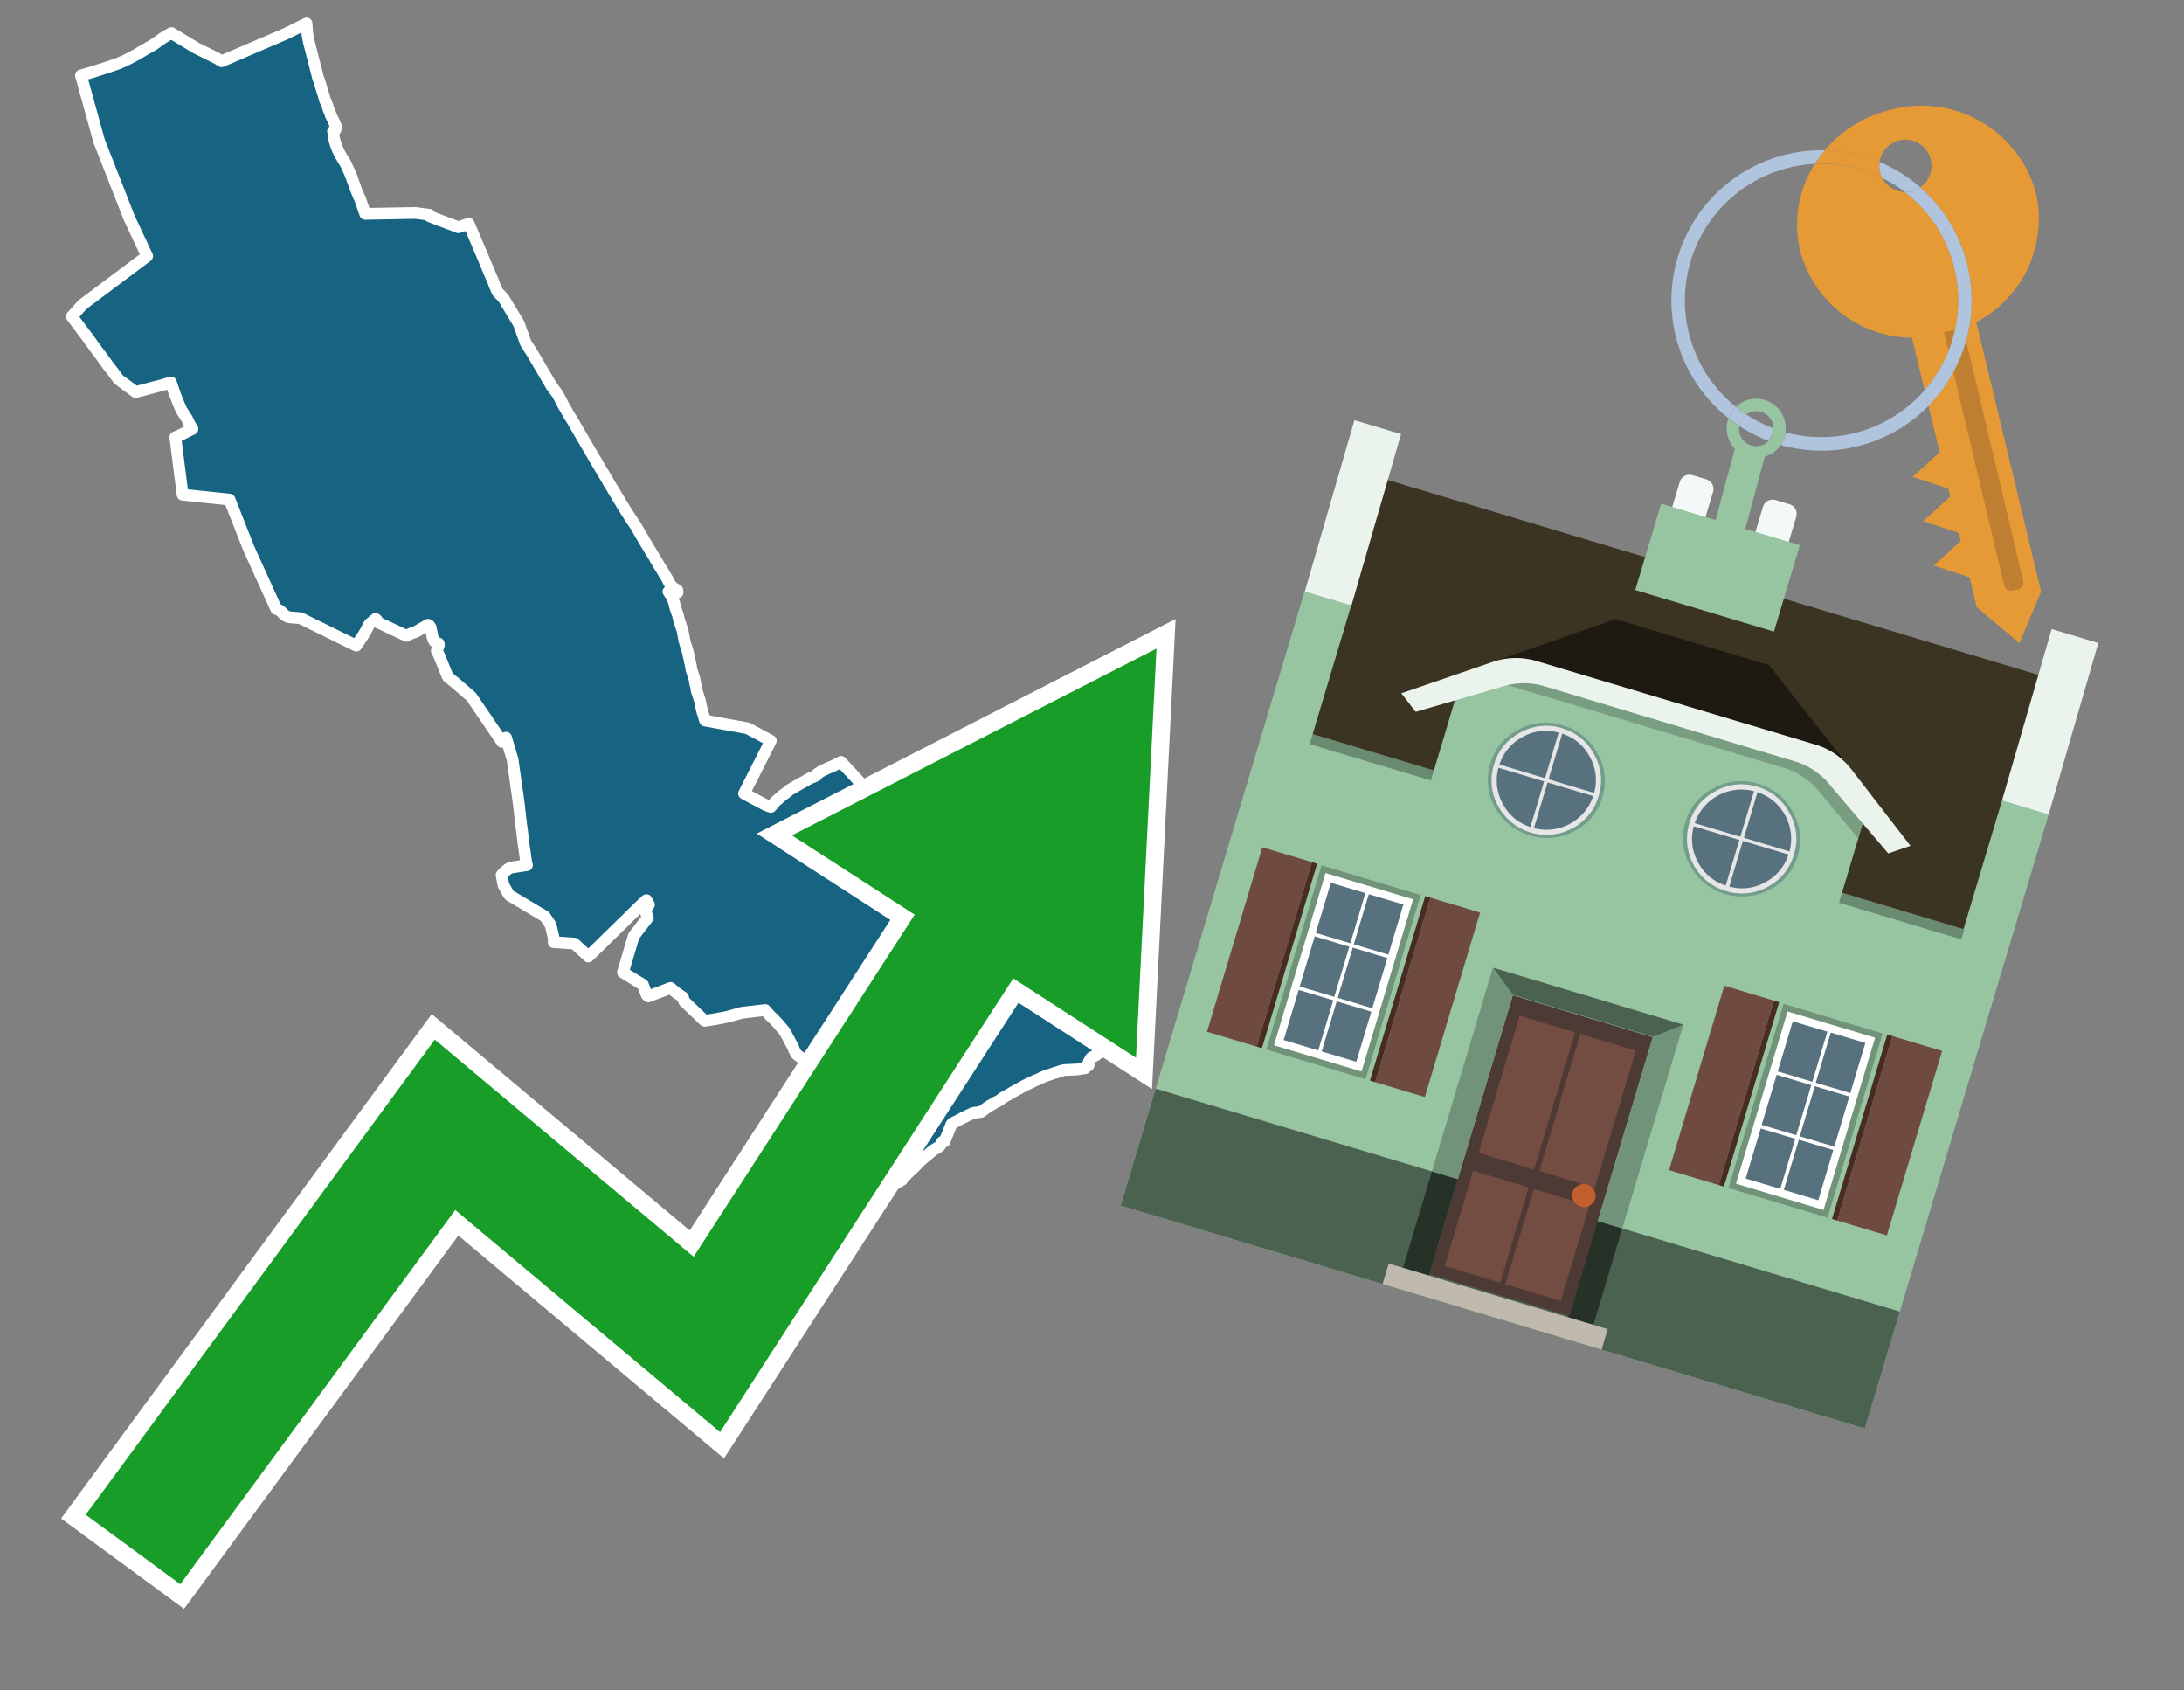 <svg id="Text" xmlns="http://www.w3.org/2000/svg" width="93.05" height="72" viewBox="0 0 93.05 72"><rect x="0" y="0" width="93.05" height="72" fill="#808080" stroke="none"/><polygon points="3.45,3.21 3.56,3.18 3.94,3.07 4.65,2.84 4.88,2.76 5,2.72 5.12,2.67 5.35,2.57 5.58,2.45 5.69,2.39 5.83,2.32 5.87,2.29 6.39,1.99 6.56,1.89 6.69,1.8 6.91,1.64 7.14,1.5 7.3,1.41 8.38,2.06 8.44,2.09 8.75,2.24 9.25,2.49 9.3,2.52 9.44,2.61 12.17,1.44 13.06,1 13.08,1.3 13.11,1.54 13.17,1.83 13.54,3.27 13.57,3.37 13.6,3.44 13.7,3.77 13.71,3.8 13.77,4 13.79,4.06 13.84,4.24 13.85,4.27 13.92,4.43 13.95,4.51 13.98,4.6 14.01,4.69 14.06,4.81 14.08,4.85 14.09,4.9 14.11,4.94 14.2,5.12 14.23,5.19 14.27,5.29 14.31,5.38 14.31,5.44 14.31,5.47 14.3,5.51 14.27,5.55 14.19,5.59 14.2,5.64 14.23,5.9 14.3,6.14 14.37,6.33 14.47,6.55 14.62,6.8 14.73,6.98 14.84,7.22 14.9,7.35 14.95,7.48 14.98,7.54 15.02,7.67 15.04,7.72 15.17,8.08 15.28,8.35 15.34,8.47 15.56,9.11 17.7,9.07 18.3,9.15 18.3,9.21 18.42,9.26 19.53,9.68 19.97,9.53 20.12,9.88 20.47,10.7 20.72,11.3 20.94,11.82 21.01,11.98 21.06,12.12 21.16,12.35 21.2,12.44 21.45,12.7 22.1,13.78 22.4,14.61 22.67,15.03 23.01,15.61 23.45,16.36 23.49,16.43 23.72,16.74 23.75,16.77 23.77,16.81 23.8,16.87 23.9,17.06 24.01,17.28 24.14,17.5 24.23,17.66 24.27,17.73 24.32,17.8 25.02,19 25.49,19.8 25.89,20.47 25.92,20.53 25.95,20.58 26.06,20.76 26.54,21.56 26.69,21.8 26.85,22.05 27.05,22.35 27.14,22.49 27.21,22.62 27.28,22.74 27.34,22.84 27.43,22.99 27.46,23.05 27.54,23.18 27.62,23.31 27.71,23.46 27.81,23.62 28.12,24.15 28.18,24.24 28.24,24.34 28.32,24.48 28.41,24.62 28.51,24.82 28.58,24.93 28.63,24.98 28.66,25.01 28.73,25.06 28.86,25.14 28.87,25.23 28.48,25.2 28.65,25.46 28.72,25.67 28.78,25.91 28.88,26.19 28.94,26.44 29.08,26.85 29.1,26.96 29.15,27.23 29.15,27.26 29.18,27.36 29.28,27.68 29.31,27.79 29.41,28.25 29.43,28.33 29.46,28.52 29.47,28.56 29.54,28.77 29.58,28.89 29.63,29.16 29.68,29.32 29.67,29.35 29.69,29.44 29.72,29.53 29.78,29.72 29.81,29.81 29.83,29.89 29.86,30.04 29.87,30.09 29.92,30.3 29.99,30.52 30.01,30.6 30.04,30.69 31.85,31.02 32.84,31.55 31.7,33.8 32.62,34.29 32.84,34.37 32.87,34.34 32.95,34.24 33.07,34.11 33.13,34.06 33.3,33.91 33.36,33.86 33.49,33.77 33.62,33.66 33.68,33.62 33.75,33.58 33.8,33.55 33.87,33.51 34.17,33.34 34.3,33.27 34.4,33.21 34.52,33.14 34.64,33.1 34.79,33.03 34.82,32.96 34.93,32.89 34.98,32.86 35.04,32.83 35.22,32.74 35.48,32.63 35.75,32.5 35.83,32.45 37.4,34.14 37.85,34.7 37.86,34.76 38.05,34.92 38.03,34.98 38.46,35.71 38.67,35.82 38.87,36.03 38.92,36.1 38.99,36.21 39.08,36.4 39.14,36.55 39.16,36.61 39.19,36.78 39.2,36.82 39.22,37.02 39.23,37.15 39.27,37.22 39.45,37.32 39.47,38.22 39.48,38.25 39.47,38.3 39.5,38.38 39.5,38.43 39.52,38.46 39.52,38.56 39.55,38.63 39.56,38.7 39.58,38.75 39.61,38.89 39.66,38.96 39.68,39 39.67,39.17 39.66,39.24 39.65,39.28 39.64,39.32 39.59,39.46 39.53,39.49 39.33,39.54 39.23,39.57 39.2,39.65 39.44,39.68 39.59,39.71 39.85,39.78 39.9,39.81 39.97,39.84 40.24,39.96 40.43,40.06 40.5,40.09 40.74,40.22 40.92,40.31 41.01,40.35 41.1,40.39 41.28,40.5 41.34,40.54 41.4,40.57 41.49,40.62 41.54,40.65 41.77,40.78 41.84,40.82 42.05,40.93 42.09,40.96 42.16,40.99 42.2,41.02 42.76,41.36 43.62,41.72 44.43,41.89 45.42,41.84 46.76,41.97 46.74,42.02 47.13,42.12 47.15,42.05 47.56,42.18 47.93,42.34 48.18,42.53 48.25,42.58 48.41,42.73 48.43,42.76 48.47,42.81 48.5,42.84 48.53,42.88 48.55,42.91 48.57,42.95 48.6,42.99 48.64,43.07 48.66,43.11 48.71,43.18 48.72,43.21 48.88,43.57 48.93,43.75 48.95,43.78 48.88,43.81 48.75,43.86 48.61,43.89 48.47,43.97 48.39,44.01 48.32,44.04 48.25,44.07 48.18,44.11 48.08,44.16 48,44.19 47.94,44.22 47.85,44.26 47.8,44.29 47.72,44.32 47.67,44.35 47.56,44.39 47.44,44.44 47.35,44.48 47.3,44.51 47.21,44.55 47.14,44.59 47,44.66 47.01,44.74 46.92,44.8 46.78,44.88 46.69,44.95 46.59,45 46.52,45.03 46.46,45.09 46.43,45.16 46.39,45.22 46.39,45.34 46.37,45.39 46.26,45.43 46.25,45.47 46.23,45.5 45.92,45.55 45.32,45.58 45.18,45.62 45.04,45.67 44.93,45.7 44.82,45.74 44.66,45.79 44.57,45.82 44.47,45.86 44.38,45.9 44.32,45.93 44.24,45.97 44.13,46.01 44.07,46.04 43.99,46.08 43.92,46.11 43.82,46.16 43.69,46.22 43.6,46.27 43.49,46.33 43.32,46.42 43.27,46.45 43.19,46.49 43.03,46.59 42.9,46.66 42.74,46.75 42.68,46.79 42.61,46.85 42.53,46.9 42.44,46.94 42.39,46.97 42.34,47 42.27,47.04 42.22,47.07 42.16,47.1 42.11,47.14 42.03,47.19 41.95,47.25 41.9,47.29 41.83,47.33 41.8,47.36 41.47,47.4 41.28,47.49 41.21,47.52 41.12,47.57 41.06,47.6 40.99,47.63 40.75,47.76 40.64,47.81 40.57,47.85 40.53,47.9 40.44,48.13 40.35,48.35 40.28,48.52 40.25,48.61 40.14,48.64 40.12,48.69 40.08,48.75 40.03,48.83 39.79,48.97 39.72,49.02 39.48,49.23 39.4,49.29 39.36,49.32 39.25,49.42 39.19,49.47 39.08,49.59 38.84,49.83 38.73,49.93 38.68,49.97 38.61,50.05 38.44,50.19 38.43,50.22 38.44,50.25 38.15,50.42 37.97,50.53 37.9,50.56 37.86,50.59 37.81,50.62 37.62,50.71 37.56,50.74 37.44,50.79 37.34,50.83 37.16,50.89 36.79,51 36.73,50.66 35.94,50.49 35.67,50.34 35.32,50.14 35.13,50.02 35.79,49.19 35.79,49.15 36.14,48.49 36.19,48.4 36.28,48.21 35.82,46.36 34.23,45.12 34.14,45.06 33.94,44.91 33.9,44.85 33.83,44.71 33.8,44.62 33.43,43.93 33.25,43.72 33.21,43.68 33.18,43.64 33.15,43.6 33.07,43.52 33.01,43.45 32.94,43.38 32.8,43.25 32.6,43.02 31.59,43.14 31.03,43.3 30.89,43.33 30.47,43.41 30.02,43.48 29.15,42.65 29.1,42.48 28.78,42.26 28.57,42.08 27.62,42.44 27.55,42.37 27.39,41.94 26.54,41.42 27,39.87 27.6,39.09 27.54,38.93 27.52,38.86 27.48,38.78 27.62,38.59 27.65,38.53 27.54,38.34 27.36,38.5 25.07,40.74 24.47,40.19 23.59,40.13 23.6,40 23.46,39.4 23.21,39.03 21.8,38.19 21.74,38.16 21.67,38.09 21.63,38.02 21.45,37.7 21.37,37.27 21.55,37.09 21.68,36.99 21.79,36.95 22.45,36.85 22.42,36.74 22.3,35.89 22.23,35.29 22.22,35.26 22.1,34.21 21.84,32.36 21.56,31.42 21.39,31.6 20.09,29.69 20.05,29.65 19.39,29.08 19.08,28.83 18.68,27.85 18.62,27.75 18.61,27.72 18.63,27.64 18.65,27.61 18.67,27.57 18.7,27.47 18.69,27.41 18.52,27.33 18.49,27.29 18.44,27.18 18.43,27.14 18.42,27.11 18.41,27.02 18.36,26.79 18.35,26.75 18.34,26.71 18.31,26.68 18.29,26.64 18.24,26.61 17.7,26.92 17.49,26.99 17.32,27.08 16.1,26.51 16.05,26.4 16,26.36 15.74,26.58 15.58,26.88 15.48,27.05 15.18,27.5 12.8,26.33 12.32,26.29 12.21,26.25 12.16,26.22 12.05,26.13 12.02,26.09 11.97,26.04 11.92,26.01 11.89,25.98 11.77,25.94 10.59,23.34 9.78,21.28 7.78,21.07 7.47,18.62 7.55,18.59 7.62,18.56 7.74,18.5 7.92,18.41 7.98,18.38 8.2,18.27 8.16,18.2 8.11,18.13 7.97,17.84 7.82,17.61 7.72,17.45 7.6,17.17 7.54,17.01 7.47,16.84 7.28,16.29 6.95,16.39 5.93,16.66 5.78,16.7 5.05,16.16 4.8,15.82 4.75,15.76 4.69,15.68 4.59,15.55 4.36,15.23 4.3,15.15 4.09,14.87 4.04,14.8 3.99,14.73 3.78,14.44 3.06,13.48 3.52,12.97 6.27,10.91 5.51,9.29 4.22,6 " fill="#166382" stroke="#fff" stroke-linejoin="round" stroke-width="0.5"/><polygon points="49.272 27.624 33.741 35.58 38.97 38.959 29.553 53.529 18.525 44.281 3.652 64.518 7.681 67.479 19.396 51.538 30.678 60.999 43.169 41.673 48.398 45.053 49.272 27.624" fill="none" stroke="#fff" stroke-miterlimit="10" stroke-width="1.5"/><polygon points="49.272 27.624 33.741 35.58 38.97 38.959 29.553 53.529 18.525 44.281 3.652 64.518 7.681 67.479 19.396 51.538 30.678 60.999 43.169 41.673 48.398 45.053 49.272 27.624" fill="#179d28"/><path d="M80.19,7.577a1.16,1.16,0,0,1-.094-.251,1.114,1.114,0,0,1-.018-.429A6.367,6.367,0,0,0,77.743,6.4a5.269,5.269,0,0,0-.423.577c.1,0,.192-.007.288-.007A5.794,5.794,0,0,1,80.19,7.577Z" fill="#e69a35"/><path d="M77.608,6.4A6.394,6.394,0,0,0,73.64,17.81a1.26,1.26,0,0,1,.317-.48A5.821,5.821,0,0,1,77.32,6.981a5.269,5.269,0,0,1,.423-.577Z" fill="#b0c4de"/><path d="M84.2,13.72a4.962,4.962,0,0,0,2.545-5.48,5.047,5.047,0,0,0-6.179-3.566A5.322,5.322,0,0,0,77.743,6.4a6.367,6.367,0,0,1,2.335.493,1.114,1.114,0,1,1,1.736,1.084,6.392,6.392,0,0,1,.347,9.3l.479,1.985-.438.4-.716.648.92.3.6.2.082.341-.438.4-.716.648.92.3.605.2.082.341-.438.4-.716.649.92.3.605.2.307,1.274,1.821,1.534.921-2.2Z" fill="#e69a35"/><path d="M81.154,8.179a1.115,1.115,0,0,1-.964-.6,5.794,5.794,0,0,0-2.582-.6c-.1,0-.192,0-.288.007a4.783,4.783,0,0,0-.625,3.685,4.962,4.962,0,0,0,4.765,3.715L82,16.617a5.82,5.82,0,0,0-.846-8.438Z" fill="#e69a35"/><path d="M74.1,18.142a6.386,6.386,0,0,0,1.232.63.73.73,0,0,0,.224-.527h0a5.783,5.783,0,0,1-1.159-.593A.733.733,0,0,0,74.1,18.142Z" fill="#b0c4de"/><path d="M74.4,17.652q-.228-.152-.44-.322a1.26,1.26,0,0,0-.317.48c.148.117.3.228.46.332A.733.733,0,0,1,74.4,17.652Z" fill="#b0c4de"/><path d="M74.824,16.984a1.257,1.257,0,0,0-.867.346c.141.114.288.222.44.322a.731.731,0,0,1,1.159.593h0a.732.732,0,1,1-1.463,0,.7.7,0,0,1,.007-.1c-.158-.1-.312-.215-.46-.332a1.258,1.258,0,0,0,.273,1.3l-.979,3.635,1.275.341.98-3.639a1.266,1.266,0,0,0,.681-.5,1.249,1.249,0,0,0,.2-.538,1.328,1.328,0,0,0,.012-.168A1.262,1.262,0,0,0,74.824,16.984Z" fill="#97c4a1"/><path d="M85.974,25.1l-.226.053a.3.3,0,0,1-.362-.223l-2.56-10.777.81-.193L86.2,24.736A.3.3,0,0,1,85.974,25.1Z" fill="#bf7f32"/><path d="M80.1,7.326a1.16,1.16,0,0,0,.094.251,5.833,5.833,0,0,1,.964.6,1.137,1.137,0,0,0,.287-.031,1.108,1.108,0,0,0,.373-.167A6.371,6.371,0,0,0,80.078,6.9,1.114,1.114,0,0,0,80.1,7.326Z" fill="#b0c4de"/><path d="M77.608,18.618a5.836,5.836,0,0,1-1.534-.2,1.24,1.24,0,0,1-.2.537,6.4,6.4,0,0,0,6.291-1.666L82,16.617A5.807,5.807,0,0,1,77.608,18.618Z" fill="#b0c4de"/><path d="M81.814,7.981a1.108,1.108,0,0,1-.373.167,1.137,1.137,0,0,1-.287.031A5.82,5.82,0,0,1,82,16.617l.161.667a6.392,6.392,0,0,0-.347-9.3Z" fill="#b0c4de"/><polygon points="83.79 39.753 55.78 31.364 58.988 20.404 86.964 28.783 83.79 39.753 83.79 39.753" fill="#3c3422" fill-rule="evenodd"/><polygon points="81.705 53.32 87.284 34.692 85.297 34.097 83.656 39.575 55.926 31.269 57.567 25.791 55.579 25.196 47.746 51.348 79.451 60.844 81.705 53.32" fill="#97c4a1" fill-rule="evenodd"/><rect x="69.522" y="21.148" width="0.444" height="28.983" transform="translate(15.592 92.226) rotate(-73.326)" opacity="0.3"/><polygon points="87.284 34.692 85.297 34.097 87.411 26.793 89.398 27.388 87.284 34.692 87.284 34.692" fill="#eaf3ec" fill-rule="evenodd"/><polygon points="57.578 25.794 55.591 25.199 57.705 17.896 59.692 18.491 57.578 25.794 57.578 25.794" fill="#eaf3ec" fill-rule="evenodd"/><polygon points="79.451 60.844 80.943 55.865 49.238 46.369 47.747 51.348 79.451 60.844 79.451 60.844" fill="#4c6251" fill-rule="evenodd"/><path d="M71.566,20.528l-.522,1.743,1.418.425.523-1.744a.432.432,0,0,0-.289-.536l-.593-.177A.431.431,0,0,0,71.566,20.528Z" fill="#f3f9f8" fill-rule="evenodd"/><path d="M75.111,21.589l-.522,1.743,1.418.425.522-1.743a.43.43,0,0,0-.289-.536l-.593-.178A.43.43,0,0,0,75.111,21.589Z" fill="#f3f9f8" fill-rule="evenodd"/><polygon points="75.368 28.329 68.829 26.37 63.807 28.121 78.733 32.591 75.368 28.329" fill="#1e1a11"/><polygon points="78.248 32.422 64.442 28.287 62.236 28.998 60.064 36.247 77.453 41.455 79.651 34.116 78.248 32.422" fill="#97c4a1"/><path d="M77.74,32.516S65.088,28.725,65,28.7l-.938.43,11.892,3.562a3.175,3.175,0,0,1,1.532,1l1.685,2.02.327-1.09Z" fill-rule="evenodd" opacity="0.2"/><path d="M77.35,31.716,65.458,28.154a3.041,3.041,0,0,0-1.854.037l-3.9,1.339.611.79,3.626-1.054a3.045,3.045,0,0,1,1.855-.037l10.673,3.2A3.028,3.028,0,0,1,78,33.477l2.45,2.874.945-.325-2.518-3.26A3.036,3.036,0,0,0,77.35,31.716Z" fill="#eaf3ec"/><polygon points="76.683 23.223 70.773 21.453 69.671 25.132 75.581 26.902 76.683 23.223 76.683 23.223" fill="#97c4a1" fill-rule="evenodd"/><g id="Symbol_9_0_Layer2_0_MEMBER_8_MEMBER_21_MEMBER_0_FILL" data-name="Symbol 9 0 Layer2 0 MEMBER 8 MEMBER 21 MEMBER 0 FILL"><path d="M66.584,30.892a2.39,2.39,0,0,0-1.891.189,2.317,2.317,0,0,0-1.2,1.448A2.345,2.345,0,0,0,63.7,34.4a2.528,2.528,0,0,0,3.367,1.008,2.339,2.339,0,0,0,1.2-1.447,2.313,2.313,0,0,0-.208-1.87A2.394,2.394,0,0,0,66.584,30.892Z" fill="#729d8c"/></g><g id="Symbol_9_0_Layer2_0_MEMBER_8_MEMBER_21_MEMBER_1_FILL" data-name="Symbol 9 0 Layer2 0 MEMBER 8 MEMBER 21 MEMBER 1 FILL"><path d="M66.547,31.016a2.241,2.241,0,0,0-1.769.185,2.213,2.213,0,0,0-1.127,1.376,2.239,2.239,0,0,0,.185,1.768,2.341,2.341,0,0,0,3.145.942,2.234,2.234,0,0,0,1.126-1.376,2.207,2.207,0,0,0-.185-1.768A2.237,2.237,0,0,0,66.547,31.016Z" fill="#e6e6e6"/></g><g id="Symbol_9_0_Layer2_0_MEMBER_8_MEMBER_21_MEMBER_2_MEMBER_0_FILL" data-name="Symbol 9 0 Layer2 0 MEMBER 8 MEMBER 21 MEMBER 2 MEMBER 0 FILL"><path d="M65.787,33.284,63.843,32.7a2.036,2.036,0,0,0,.186,1.539,2.015,2.015,0,0,0,1.175.986Z" fill="#58717f"/></g><g id="Symbol_9_0_Layer2_0_MEMBER_8_MEMBER_21_MEMBER_2_MEMBER_1_FILL" data-name="Symbol 9 0 Layer2 0 MEMBER 8 MEMBER 21 MEMBER 2 MEMBER 1 FILL"><path d="M65.827,33.148l.582-1.944a2.01,2.01,0,0,0-1.523.178,2.037,2.037,0,0,0-1,1.183Z" fill="#58717f"/></g><g id="Symbol_9_0_Layer2_0_MEMBER_8_MEMBER_21_MEMBER_2_MEMBER_2_FILL" data-name="Symbol 9 0 Layer2 0 MEMBER 8 MEMBER 21 MEMBER 2 MEMBER 2 FILL"><path d="M67.878,33.91l-1.943-.582-.582,1.944a2.1,2.1,0,0,0,2.525-1.362Z" fill="#58717f"/></g><g id="Symbol_9_0_Layer2_0_MEMBER_8_MEMBER_21_MEMBER_2_MEMBER_3_FILL" data-name="Symbol 9 0 Layer2 0 MEMBER 8 MEMBER 21 MEMBER 2 MEMBER 3 FILL"><path d="M66.558,31.249l-.582,1.943,1.943.582a2.031,2.031,0,0,0-.186-1.539A2.009,2.009,0,0,0,66.558,31.249Z" fill="#58717f"/></g><g id="Symbol_9_0_Layer2_0_MEMBER_8_MEMBER_21_MEMBER_0_FILL-2" data-name="Symbol 9 0 Layer2 0 MEMBER 8 MEMBER 21 MEMBER 0 FILL"><path d="M74.9,33.384a2.4,2.4,0,0,0-1.891.189,2.316,2.316,0,0,0-1.2,1.448,2.341,2.341,0,0,0,.209,1.87A2.527,2.527,0,0,0,75.387,37.9a2.345,2.345,0,0,0,1.2-1.447,2.314,2.314,0,0,0-.209-1.87A2.389,2.389,0,0,0,74.9,33.384Z" fill="#729d8c"/></g><g id="Symbol_9_0_Layer2_0_MEMBER_8_MEMBER_21_MEMBER_1_FILL-2" data-name="Symbol 9 0 Layer2 0 MEMBER 8 MEMBER 21 MEMBER 1 FILL"><path d="M74.867,33.508a2.239,2.239,0,0,0-1.768.185,2.21,2.21,0,0,0-1.127,1.376,2.316,2.316,0,0,0,1.564,2.883,2.261,2.261,0,0,0,1.765-.173A2.237,2.237,0,0,0,76.428,36.4a2.209,2.209,0,0,0-.185-1.769A2.239,2.239,0,0,0,74.867,33.508Z" fill="#e6e6e6"/></g><g id="Symbol_9_0_Layer2_0_MEMBER_8_MEMBER_21_MEMBER_2_MEMBER_0_FILL-2" data-name="Symbol 9 0 Layer2 0 MEMBER 8 MEMBER 21 MEMBER 2 MEMBER 0 FILL"><path d="M74.107,35.776l-1.943-.582a2.031,2.031,0,0,0,.186,1.539,2.009,2.009,0,0,0,1.175.986Z" fill="#58717f"/></g><g id="Symbol_9_0_Layer2_0_MEMBER_8_MEMBER_21_MEMBER_2_MEMBER_1_FILL-2" data-name="Symbol 9 0 Layer2 0 MEMBER 8 MEMBER 21 MEMBER 2 MEMBER 1 FILL"><path d="M74.148,35.64,74.73,33.7a2.1,2.1,0,0,0-2.525,1.362Z" fill="#58717f"/></g><g id="Symbol_9_0_Layer2_0_MEMBER_8_MEMBER_21_MEMBER_2_MEMBER_2_FILL-2" data-name="Symbol 9 0 Layer2 0 MEMBER 8 MEMBER 21 MEMBER 2 MEMBER 2 FILL"><path d="M76.2,36.4l-1.943-.582-.582,1.944a2.015,2.015,0,0,0,1.523-.178A2.036,2.036,0,0,0,76.2,36.4Z" fill="#58717f"/></g><g id="Symbol_9_0_Layer2_0_MEMBER_8_MEMBER_21_MEMBER_2_MEMBER_3_FILL-2" data-name="Symbol 9 0 Layer2 0 MEMBER 8 MEMBER 21 MEMBER 2 MEMBER 3 FILL"><path d="M74.879,33.741,74.3,35.684l1.943.582a2.1,2.1,0,0,0-1.361-2.525Z" fill="#58717f"/></g><polygon points="51.426 43.946 53.542 44.58 55.896 36.723 53.78 36.089 51.426 43.946 51.426 43.946" fill="#6e4a3f" fill-rule="evenodd"/><polygon points="53.542 44.58 53.764 44.647 56.117 36.789 55.896 36.723 53.542 44.58 53.542 44.58" fill="#482b22" fill-rule="evenodd"/><polygon points="60.706 46.726 58.59 46.092 60.943 38.235 63.059 38.868 60.706 46.726 60.706 46.726" fill="#6e4a3f" fill-rule="evenodd"/><polygon points="58.59 46.092 58.368 46.026 60.722 38.168 60.943 38.235 58.59 46.092 58.59 46.092" fill="#482b22" fill-rule="evenodd"/><rect x="53.146" y="39.209" width="8.19" height="4.408" transform="translate(1.145 84.365) rotate(-73.326)" fill="#719379"/><polygon points="60.205 38.304 56.474 37.187 54.277 44.522 58.008 45.639 60.205 38.304 60.205 38.304" fill="#fff" fill-rule="evenodd"/><path d="M59.792,38.527l-.64,2.136-1.474-.442.639-2.135,1.475.441Zm-1.621-.485-.64,2.136-1.474-.442L56.7,37.6l1.474.442Zm-2.158,1.84,1.475.441-.64,2.136-1.474-.441.639-2.136Zm-.683,2.282,1.474.441-.639,2.136L54.69,44.3l.64-2.135Zm.981,2.621.639-2.136,1.475.442-.64,2.135-1.474-.441Zm2.158-1.84L56.994,42.5l.64-2.136,1.474.442-.639,2.136Z" fill="#58717f" fill-rule="evenodd"/><polygon points="80.39 52.621 78.274 51.988 80.628 44.13 82.743 44.764 80.39 52.621 80.39 52.621" fill="#6e4a3f" fill-rule="evenodd"/><polygon points="78.274 51.988 78.053 51.921 80.406 44.064 80.628 44.13 78.274 51.988 78.274 51.988" fill="#482b22" fill-rule="evenodd"/><polygon points="71.111 49.842 73.227 50.476 75.58 42.619 73.464 41.985 71.111 49.842 71.111 49.842" fill="#6e4a3f" fill-rule="evenodd"/><polygon points="73.227 50.476 73.448 50.542 75.802 42.685 75.58 42.619 73.227 50.476 73.227 50.476" fill="#482b22" fill-rule="evenodd"/><rect x="72.83" y="45.105" width="8.19" height="4.408" transform="translate(9.534 107.426) rotate(-73.326)" fill="#719379"/><polygon points="76.159 43.083 79.889 44.2 77.692 51.535 73.962 50.418 76.159 43.083 76.159 43.083" fill="#fff" fill-rule="evenodd"/><path d="M76.381,43.5l1.475.442-.64,2.135-1.475-.441.64-2.136ZM78,43.981l1.474.442-.64,2.136-1.474-.442L78,43.981Zm.791,2.724-.64,2.135L76.679,48.4l.64-2.136,1.474.442Zm-.684,2.282-.639,2.135L76,50.68l.64-2.135,1.474.442Zm-2.26,1.65L74.375,50.2l.639-2.135,1.475.441-.64,2.136Zm-.791-2.724.64-2.135,1.474.441-.639,2.136-1.475-.442Z" fill="#58717f" fill-rule="evenodd"/><polygon points="67.888 56.431 69.118 52.323 68.019 51.994 66.789 56.102 67.888 56.431 67.888 56.431" fill="#263128" fill-rule="evenodd"/><polygon points="60.877 54.331 62.108 50.223 61.007 49.894 59.776 54.002 60.877 54.331 60.877 54.331" fill="#263128" fill-rule="evenodd"/><g id="Symbol_9_0_Layer2_0_MEMBER_8_MEMBER_12_MEMBER_0_FILL" data-name="Symbol 9 0 Layer2 0 MEMBER 8 MEMBER 12 MEMBER 0 FILL"><path d="M70.418,44.178l-5.965-1.786L60.9,54.27l5.964,1.786Z" fill="#4e3a34"/></g><g id="Symbol_9_0_Layer2_0_MEMBER_8_MEMBER_12_MEMBER_1_MEMBER_0_FILL" data-name="Symbol 9 0 Layer2 0 MEMBER 8 MEMBER 12 MEMBER 1 MEMBER 0 FILL"><path d="M65.358,49.815l1.75-5.843-2.363-.708L63,49.107Z" fill="#744d42"/></g><g id="Symbol_9_0_Layer2_0_MEMBER_8_MEMBER_12_MEMBER_1_MEMBER_1_FILL" data-name="Symbol 9 0 Layer2 0 MEMBER 8 MEMBER 12 MEMBER 1 MEMBER 1 FILL"><path d="M67.331,44.039l-1.75,5.842,2.364.708,1.75-5.842Z" fill="#744d42"/></g><g id="Symbol_9_0_Layer2_0_MEMBER_8_MEMBER_12_MEMBER_2_MEMBER_0_FILL" data-name="Symbol 9 0 Layer2 0 MEMBER 8 MEMBER 12 MEMBER 2 MEMBER 0 FILL"><path d="M63.915,54.633l1.215-4.058-2.363-.707-1.215,4.057Z" fill="#744d42"/></g><g id="Symbol_9_0_Layer2_0_MEMBER_8_MEMBER_12_MEMBER_2_MEMBER_1_FILL" data-name="Symbol 9 0 Layer2 0 MEMBER 8 MEMBER 12 MEMBER 2 MEMBER 1 FILL"><path d="M66.5,55.407l1.215-4.057-2.363-.708L64.138,54.7Z" fill="#744d42"/></g><g id="Symbol_9_0_Layer2_0_MEMBER_8_MEMBER_13_FILL" data-name="Symbol 9 0 Layer2 0 MEMBER 8 MEMBER 13 FILL"><path d="M67.959,51.058a.439.439,0,0,0-.045-.367.487.487,0,0,0-.669-.2.445.445,0,0,0-.239.282.457.457,0,0,0,.041.378.481.481,0,0,0,.293.242.459.459,0,0,0,.377-.042A.453.453,0,0,0,67.959,51.058Z" fill="#c35e2d"/></g><g id="Symbol_9_0_Layer2_0_MEMBER_8_MEMBER_14_FILL" data-name="Symbol 9 0 Layer2 0 MEMBER 8 MEMBER 14 FILL"><path d="M64.557,42.047l-.951-.833-2.6,8.68,1.1.329Z" fill="#719379"/></g><g id="Symbol_9_0_Layer2_0_MEMBER_8_MEMBER_15_FILL" data-name="Symbol 9 0 Layer2 0 MEMBER 8 MEMBER 15 FILL"><path d="M71.718,43.643l-1.2.19L68.072,52.01l1.046.313Z" fill="#719379"/></g><g id="Symbol_9_0_Layer2_0_MEMBER_8_MEMBER_16_FILL" data-name="Symbol 9 0 Layer2 0 MEMBER 8 MEMBER 16 FILL"><path d="M63.627,41.22l.836,1.156,5.961,1.786,1.294-.519Z" fill="#4c6251"/></g><polygon points="58.905 54.69 59.166 53.819 68.498 56.614 68.237 57.485 58.905 54.69 58.905 54.69" fill="#c0b9ad" fill-rule="evenodd"/></svg>